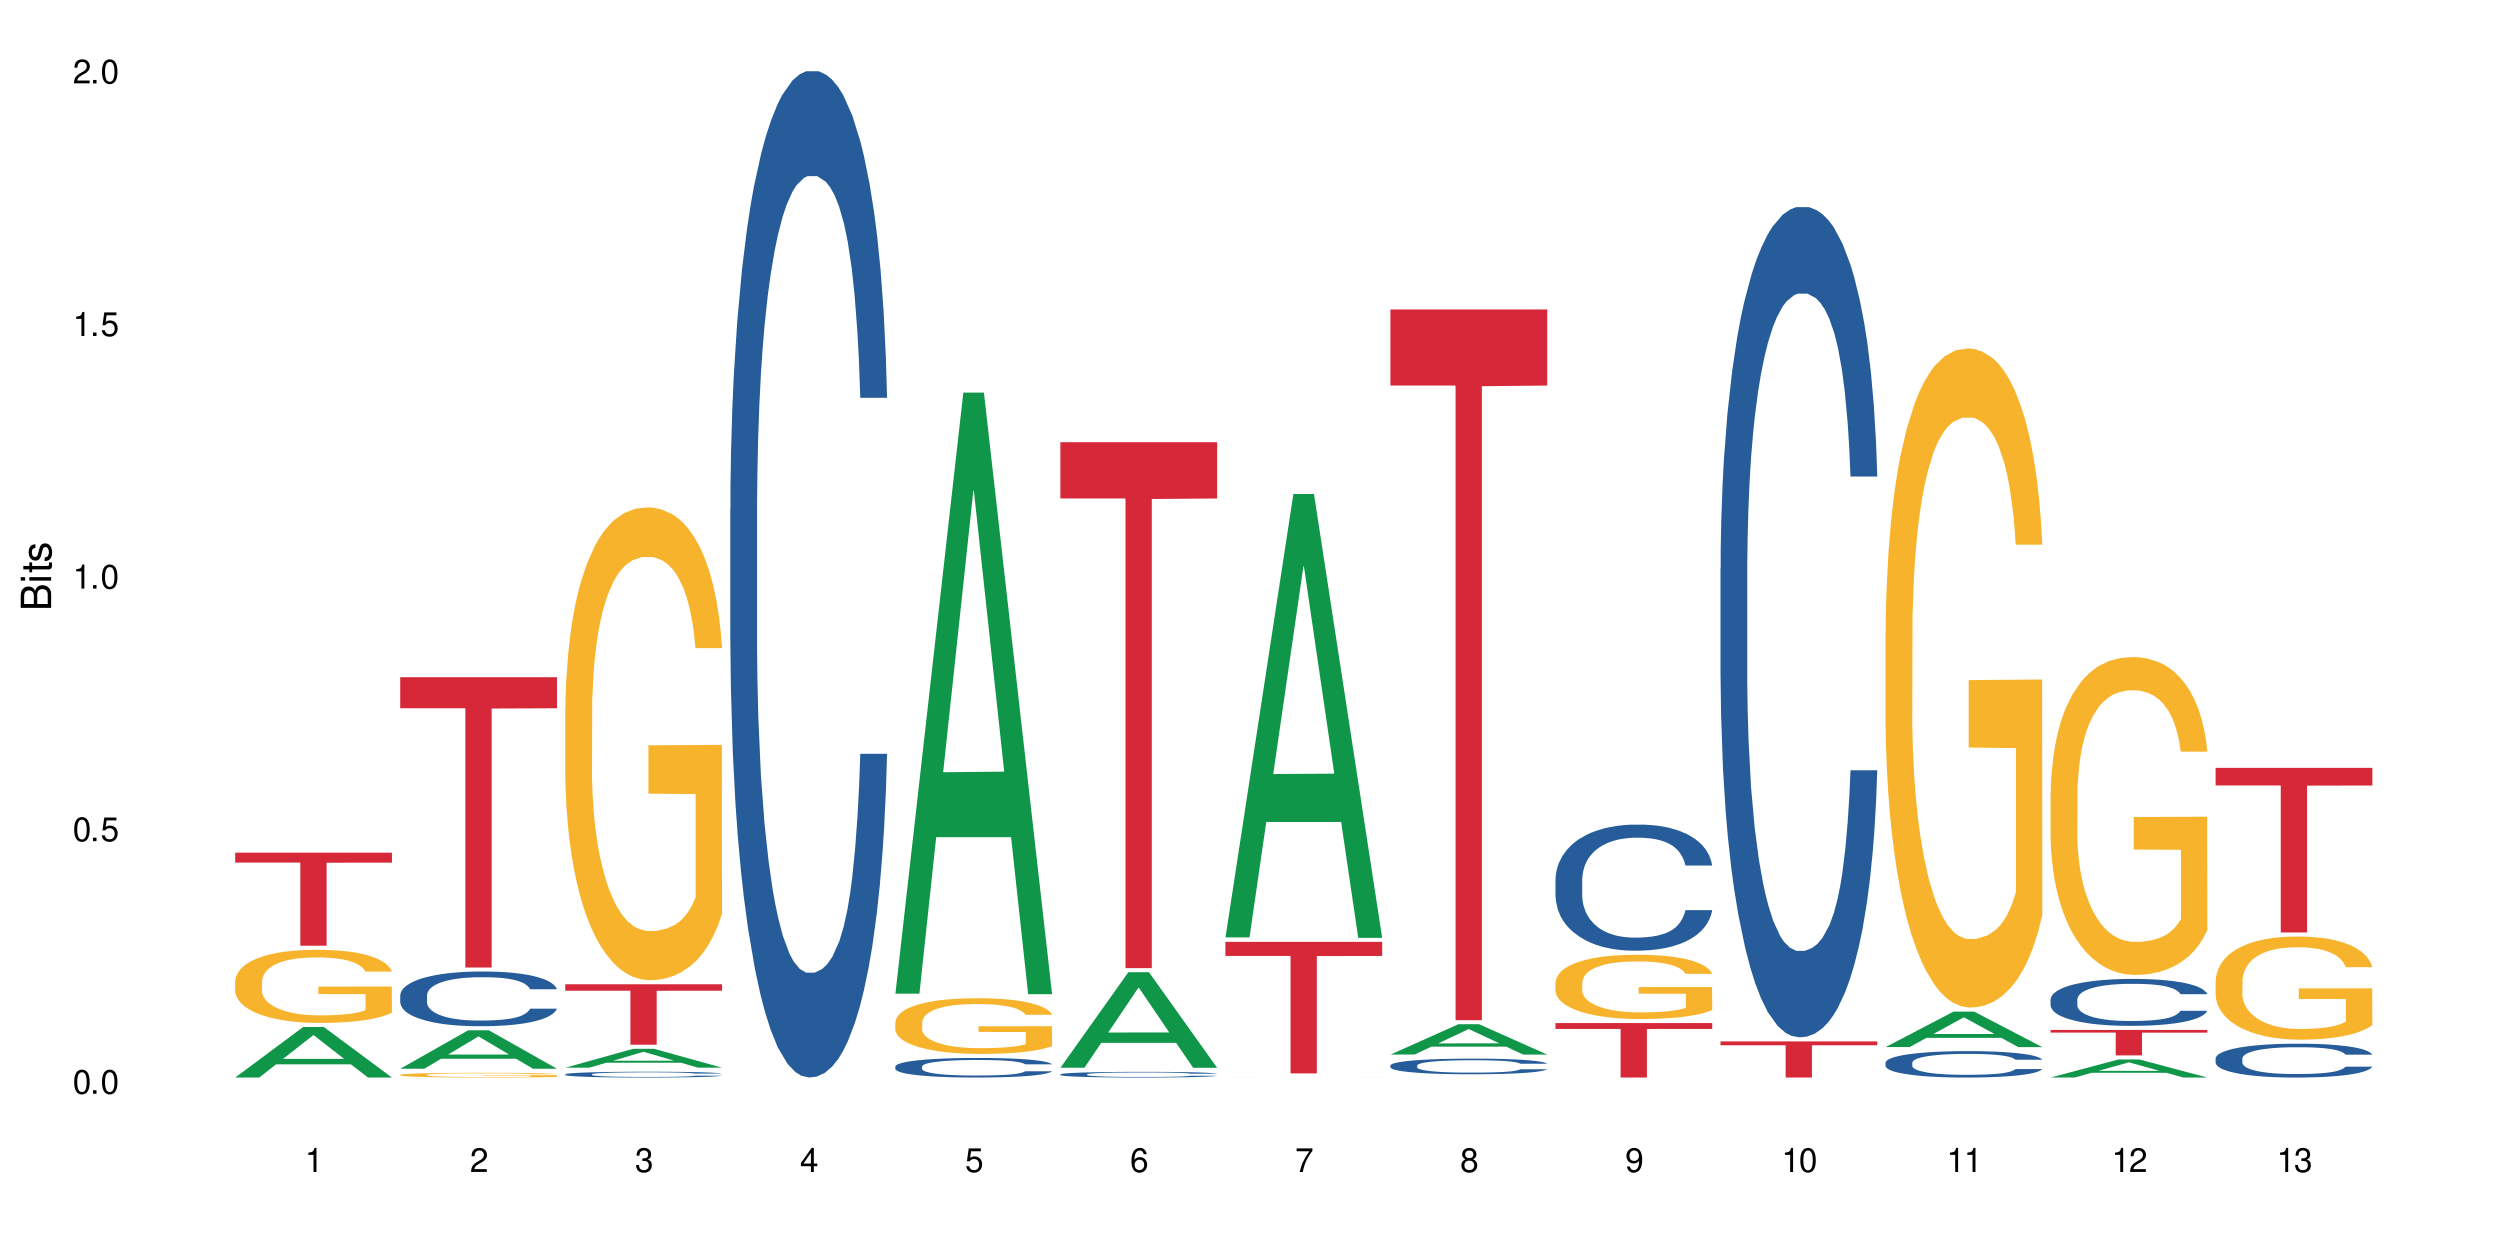 <?xml version="1.0" encoding="UTF-8"?>
<svg xmlns="http://www.w3.org/2000/svg" xmlns:xlink="http://www.w3.org/1999/xlink" width="720" height="360" viewBox="0 0 720 360">
<defs>
<g>
<g id="glyph-0-0">
</g>
<g id="glyph-0-1">
<path d="M 2.641 -6.938 C 2 -6.938 1.422 -6.656 1.078 -6.172 C 0.641 -5.562 0.406 -4.641 0.406 -3.359 C 0.406 -1.016 1.188 0.219 2.641 0.219 C 4.078 0.219 4.859 -1.016 4.859 -3.297 C 4.859 -4.641 4.656 -5.547 4.203 -6.172 C 3.844 -6.656 3.281 -6.938 2.641 -6.938 Z M 2.641 -6.188 C 3.547 -6.188 4 -5.25 4 -3.375 C 4 -1.406 3.562 -0.484 2.625 -0.484 C 1.734 -0.484 1.281 -1.438 1.281 -3.344 C 1.281 -5.25 1.734 -6.188 2.641 -6.188 Z M 2.641 -6.188 "/>
</g>
<g id="glyph-0-2">
<path d="M 1.828 -1 L 0.828 -1 L 0.828 0 L 1.828 0 Z M 1.828 -1 "/>
</g>
<g id="glyph-0-3">
<path d="M 4.562 -6.797 L 1.062 -6.797 L 0.547 -3.094 L 1.328 -3.094 C 1.719 -3.562 2.047 -3.734 2.578 -3.734 C 3.484 -3.734 4.062 -3.109 4.062 -2.094 C 4.062 -1.125 3.484 -0.531 2.578 -0.531 C 1.828 -0.531 1.375 -0.906 1.188 -1.672 L 0.328 -1.672 C 0.453 -1.109 0.547 -0.844 0.75 -0.594 C 1.125 -0.078 1.828 0.219 2.594 0.219 C 3.969 0.219 4.922 -0.781 4.922 -2.219 C 4.922 -3.562 4.031 -4.484 2.719 -4.484 C 2.25 -4.484 1.859 -4.359 1.469 -4.062 L 1.734 -5.969 L 4.562 -5.969 Z M 4.562 -6.797 "/>
</g>
<g id="glyph-0-4">
<path d="M 2.484 -4.938 L 2.484 0 L 3.328 0 L 3.328 -6.938 L 2.766 -6.938 C 2.469 -5.875 2.281 -5.734 0.984 -5.562 L 0.984 -4.938 Z M 2.484 -4.938 "/>
</g>
<g id="glyph-0-5">
<path d="M 4.859 -0.828 L 1.281 -0.828 C 1.359 -1.406 1.672 -1.781 2.5 -2.281 L 3.469 -2.828 C 4.406 -3.344 4.906 -4.062 4.906 -4.906 C 4.906 -5.484 4.672 -6.031 4.266 -6.406 C 3.859 -6.766 3.375 -6.938 2.719 -6.938 C 1.859 -6.938 1.219 -6.625 0.844 -6.031 C 0.609 -5.672 0.5 -5.234 0.484 -4.531 L 1.328 -4.531 C 1.359 -5.016 1.406 -5.281 1.531 -5.516 C 1.75 -5.938 2.188 -6.203 2.703 -6.203 C 3.469 -6.203 4.031 -5.641 4.031 -4.891 C 4.031 -4.344 3.719 -3.859 3.125 -3.516 L 2.234 -3 C 0.812 -2.172 0.406 -1.531 0.328 -0.016 L 4.859 -0.016 Z M 4.859 -0.828 "/>
</g>
<g id="glyph-0-6">
<path d="M 2.125 -3.188 L 2.578 -3.188 C 3.5 -3.188 3.984 -2.766 3.984 -1.922 C 3.984 -1.062 3.469 -0.531 2.594 -0.531 C 1.656 -0.531 1.203 -1 1.156 -2.016 L 0.312 -2.016 C 0.344 -1.453 0.438 -1.094 0.609 -0.781 C 0.953 -0.109 1.625 0.219 2.547 0.219 C 3.953 0.219 4.859 -0.625 4.859 -1.938 C 4.859 -2.828 4.516 -3.297 3.703 -3.594 C 4.344 -3.844 4.656 -4.328 4.656 -5.031 C 4.656 -6.219 3.875 -6.938 2.578 -6.938 C 1.203 -6.938 0.484 -6.172 0.453 -4.703 L 1.297 -4.703 C 1.312 -5.125 1.344 -5.359 1.453 -5.578 C 1.641 -5.969 2.062 -6.203 2.594 -6.203 C 3.344 -6.203 3.797 -5.75 3.797 -5 C 3.797 -4.516 3.609 -4.219 3.25 -4.047 C 3.016 -3.953 2.703 -3.922 2.125 -3.906 Z M 2.125 -3.188 "/>
</g>
<g id="glyph-0-7">
<path d="M 3.141 -1.672 L 3.141 0 L 3.984 0 L 3.984 -1.672 L 4.984 -1.672 L 4.984 -2.438 L 3.984 -2.438 L 3.984 -6.938 L 3.359 -6.938 L 0.266 -2.578 L 0.266 -1.672 Z M 3.141 -2.438 L 1 -2.438 L 3.141 -5.5 Z M 3.141 -2.438 "/>
</g>
<g id="glyph-0-8">
<path d="M 4.781 -5.125 C 4.609 -6.266 3.891 -6.938 2.844 -6.938 C 2.094 -6.938 1.422 -6.578 1.031 -5.953 C 0.594 -5.266 0.406 -4.422 0.406 -3.172 C 0.406 -2 0.578 -1.25 0.984 -0.641 C 1.359 -0.078 1.953 0.219 2.703 0.219 C 3.984 0.219 4.922 -0.75 4.922 -2.094 C 4.922 -3.375 4.062 -4.281 2.844 -4.281 C 2.172 -4.281 1.641 -4.031 1.281 -3.516 C 1.281 -5.234 1.828 -6.188 2.797 -6.188 C 3.391 -6.188 3.797 -5.797 3.938 -5.125 Z M 2.734 -3.531 C 3.547 -3.531 4.062 -2.953 4.062 -2.031 C 4.062 -1.156 3.484 -0.531 2.703 -0.531 C 1.922 -0.531 1.328 -1.188 1.328 -2.078 C 1.328 -2.938 1.906 -3.531 2.734 -3.531 Z M 2.734 -3.531 "/>
</g>
<g id="glyph-0-9">
<path d="M 4.984 -6.797 L 0.438 -6.797 L 0.438 -5.969 L 4.109 -5.969 C 2.5 -3.656 1.828 -2.234 1.328 0 L 2.219 0 C 2.594 -2.172 3.453 -4.047 4.984 -6.094 Z M 4.984 -6.797 "/>
</g>
<g id="glyph-0-10">
<path d="M 3.75 -3.656 C 4.469 -4.094 4.688 -4.438 4.688 -5.078 C 4.688 -6.172 3.844 -6.938 2.641 -6.938 C 1.438 -6.938 0.594 -6.172 0.594 -5.094 C 0.594 -4.438 0.812 -4.094 1.516 -3.656 C 0.734 -3.266 0.359 -2.703 0.359 -1.922 C 0.359 -0.656 1.281 0.219 2.641 0.219 C 3.984 0.219 4.922 -0.656 4.922 -1.922 C 4.922 -2.703 4.531 -3.266 3.75 -3.656 Z M 2.641 -6.188 C 3.359 -6.188 3.812 -5.75 3.812 -5.062 C 3.812 -4.406 3.344 -3.984 2.641 -3.984 C 1.922 -3.984 1.453 -4.406 1.453 -5.078 C 1.453 -5.75 1.922 -6.188 2.641 -6.188 Z M 2.641 -3.266 C 3.484 -3.266 4.062 -2.719 4.062 -1.906 C 4.062 -1.078 3.484 -0.531 2.625 -0.531 C 1.797 -0.531 1.219 -1.094 1.219 -1.906 C 1.219 -2.719 1.781 -3.266 2.641 -3.266 Z M 2.641 -3.266 "/>
</g>
<g id="glyph-0-11">
<path d="M 0.516 -1.578 C 0.672 -0.453 1.406 0.219 2.438 0.219 C 3.188 0.219 3.859 -0.141 4.266 -0.766 C 4.688 -1.453 4.891 -2.297 4.891 -3.547 C 4.891 -4.719 4.703 -5.453 4.312 -6.078 C 3.938 -6.641 3.344 -6.938 2.594 -6.938 C 1.297 -6.938 0.359 -5.969 0.359 -4.625 C 0.359 -3.344 1.234 -2.453 2.453 -2.453 C 3.094 -2.453 3.578 -2.672 4.016 -3.203 C 4 -1.484 3.469 -0.531 2.5 -0.531 C 1.906 -0.531 1.484 -0.906 1.359 -1.578 Z M 2.578 -6.203 C 3.375 -6.203 3.969 -5.531 3.969 -4.641 C 3.969 -3.797 3.391 -3.188 2.547 -3.188 C 1.734 -3.188 1.234 -3.766 1.234 -4.688 C 1.234 -5.562 1.797 -6.203 2.578 -6.203 Z M 2.578 -6.203 "/>
</g>
<g id="glyph-1-0">
</g>
<g id="glyph-1-1">
<path d="M 0 -0.953 L 0 -4.891 C 0 -5.719 -0.234 -6.344 -0.734 -6.797 C -1.188 -7.234 -1.812 -7.469 -2.5 -7.469 C -3.547 -7.469 -4.188 -7 -4.625 -5.875 C -4.984 -6.688 -5.625 -7.094 -6.531 -7.094 C -7.172 -7.094 -7.734 -6.859 -8.141 -6.391 C -8.562 -5.922 -8.75 -5.344 -8.75 -4.5 L -8.75 -0.953 Z M -4.984 -2.062 L -7.766 -2.062 L -7.766 -4.219 C -7.766 -4.844 -7.688 -5.203 -7.453 -5.5 C -7.219 -5.812 -6.859 -5.969 -6.375 -5.969 C -5.891 -5.969 -5.531 -5.812 -5.297 -5.5 C -5.062 -5.203 -4.984 -4.844 -4.984 -4.219 Z M -0.984 -2.062 L -4 -2.062 L -4 -4.781 C -4 -5.766 -3.438 -6.359 -2.484 -6.359 C -1.547 -6.359 -0.984 -5.766 -0.984 -4.781 Z M -0.984 -2.062 "/>
</g>
<g id="glyph-1-2">
<path d="M -6.281 -1.797 L -6.281 -0.797 L 0 -0.797 L 0 -1.797 Z M -8.75 -1.797 L -8.75 -0.797 L -7.484 -0.797 L -7.484 -1.797 Z M -8.75 -1.797 "/>
</g>
<g id="glyph-1-3">
<path d="M -6.281 -3.047 L -6.281 -2.016 L -8.016 -2.016 L -8.016 -1.016 L -6.281 -1.016 L -6.281 -0.172 L -5.469 -0.172 L -5.469 -1.016 L -0.719 -1.016 C -0.078 -1.016 0.281 -1.453 0.281 -2.234 C 0.281 -2.5 0.25 -2.719 0.188 -3.047 L -0.641 -3.047 C -0.609 -2.906 -0.594 -2.766 -0.594 -2.562 C -0.594 -2.141 -0.719 -2.016 -1.156 -2.016 L -5.469 -2.016 L -5.469 -3.047 Z M -6.281 -3.047 "/>
</g>
<g id="glyph-1-4">
<path d="M -4.531 -5.25 C -5.766 -5.25 -6.469 -4.422 -6.469 -2.969 C -6.469 -1.516 -5.719 -0.562 -4.547 -0.562 C -3.562 -0.562 -3.094 -1.062 -2.734 -2.562 L -2.516 -3.484 C -2.344 -4.188 -2.094 -4.469 -1.641 -4.469 C -1.047 -4.469 -0.641 -3.875 -0.641 -3 C -0.641 -2.453 -0.797 -2 -1.062 -1.75 C -1.25 -1.594 -1.422 -1.531 -1.875 -1.469 L -1.875 -0.406 C -0.422 -0.453 0.281 -1.266 0.281 -2.922 C 0.281 -4.5 -0.5 -5.516 -1.719 -5.516 C -2.656 -5.516 -3.172 -4.984 -3.469 -3.734 L -3.703 -2.766 C -3.891 -1.953 -4.156 -1.609 -4.594 -1.609 C -5.188 -1.609 -5.547 -2.125 -5.547 -2.938 C -5.547 -3.75 -5.203 -4.172 -4.531 -4.203 Z M -4.531 -5.25 "/>
</g>
</g>
</defs>
<rect x="-72" y="-36" width="864" height="432" fill="rgb(100%, 100%, 100%)" fill-opacity="1"/>
<path fill-rule="nonzero" fill="rgb(6.275%, 58.824%, 28.235%)" fill-opacity="1" d="M 67.73 310.32 L 67.777 310.305 L 87.316 295.77 L 93.25 295.77 L 112.883 310.332 L 105.984 310.332 L 101.066 306.531 L 79.5 306.531 L 74.676 310.32 L 67.73 310.32 L 81.574 304.957 L 99.086 304.945 L 90.355 298.148 L 90.258 298.137 L 90.164 298.176 L 81.527 304.945 L 81.574 304.957 Z M 67.73 310.32 "/>
<path fill-rule="nonzero" fill="rgb(96.863%, 70.196%, 16.863%)" fill-opacity="1" d="M 67.73 282.566 L 67.785 282.547 L 67.785 282.16 L 68.008 281.297 L 68.559 280.102 L 69.273 279.121 L 70.043 278.352 L 70.539 277.949 L 71.367 277.371 L 72.082 276.949 L 73.898 276.082 L 76.211 275.273 L 77.477 274.93 L 78.91 274.602 L 80.945 274.234 L 81.883 274.102 L 84.746 273.793 L 87.996 273.602 L 91.574 273.543 L 93.227 273.562 L 95.484 273.641 L 98.566 273.852 L 100.328 274.043 L 101.707 274.234 L 103.137 274.484 L 104.898 274.871 L 106.551 275.332 L 107.875 275.793 L 109.195 276.371 L 110.297 276.984 L 111.234 277.66 L 112.059 278.469 L 112.555 279.141 L 112.883 279.812 L 105.23 279.812 L 104.789 279.141 L 104.293 278.621 L 103.469 277.988 L 102.641 277.523 L 101.816 277.16 L 100.273 276.66 L 98.953 276.352 L 97.301 276.082 L 95.703 275.91 L 93.887 275.793 L 92.785 275.754 L 89.867 275.754 L 87.223 275.891 L 85.684 276.043 L 84.582 276.199 L 83.039 276.484 L 82.102 276.719 L 81.551 276.871 L 79.902 277.469 L 78.801 278.004 L 78.195 278.371 L 77.422 278.949 L 76.871 279.469 L 76.266 280.238 L 75.938 280.812 L 75.496 282.121 L 75.441 285.586 L 75.605 286.316 L 75.938 287.105 L 76.375 287.797 L 77.035 288.527 L 77.699 289.086 L 78.855 289.836 L 79.844 290.336 L 80.617 290.664 L 82.102 291.184 L 82.707 291.355 L 84.141 291.703 L 85.629 291.973 L 87.445 292.203 L 88.82 292.316 L 91.023 292.414 L 93.832 292.414 L 97.137 292.297 L 99.227 292.145 L 100.66 291.992 L 101.598 291.855 L 102.754 291.645 L 103.578 291.453 L 104.348 291.242 L 105.285 290.914 L 105.285 286.316 L 91.684 286.297 L 91.684 284.141 L 112.828 284.121 L 112.883 291.645 L 111.727 292.164 L 110.297 292.664 L 108.918 293.047 L 107.488 293.375 L 105.449 293.742 L 103.797 293.973 L 101.266 294.242 L 98.953 294.414 L 96.531 294.531 L 94.383 294.586 L 91.852 294.605 L 89.594 294.566 L 87.168 294.453 L 85.242 294.301 L 83.48 294.105 L 81.719 293.855 L 79.516 293.453 L 78.082 293.125 L 76.598 292.723 L 75.109 292.242 L 73.789 291.723 L 72.906 291.316 L 72.027 290.855 L 71.09 290.277 L 70.207 289.625 L 69.547 289.027 L 68.941 288.355 L 68.5 287.719 L 68.062 286.855 L 67.84 286.16 L 67.73 285.566 Z M 67.73 282.566 "/>
<path fill-rule="nonzero" fill="rgb(83.922%, 15.686%, 22.353%)" fill-opacity="1" d="M 67.73 245.57 L 112.883 245.57 L 112.883 248.438 L 94.066 248.465 L 94.066 272.379 L 86.496 272.379 L 86.496 248.488 L 86.387 248.438 L 67.73 248.438 Z M 67.73 245.57 "/>
<path fill-rule="nonzero" fill="rgb(6.275%, 58.824%, 28.235%)" fill-opacity="1" d="M 115.262 307.793 L 115.309 307.785 L 134.848 296.719 L 140.781 296.719 L 160.414 307.805 L 153.516 307.805 L 148.598 304.91 L 127.031 304.91 L 122.207 307.793 L 115.262 307.793 L 129.105 303.715 L 146.617 303.703 L 137.887 298.531 L 137.789 298.52 L 137.691 298.551 L 129.059 303.703 L 129.105 303.715 Z M 115.262 307.793 "/>
<path fill-rule="nonzero" fill="rgb(14.51%, 36.078%, 60%)" fill-opacity="1" d="M 115.262 286.656 L 115.316 286.645 L 115.316 286.297 L 115.48 285.75 L 115.867 285.059 L 116.254 284.586 L 117.242 283.734 L 118.621 282.914 L 120.051 282.281 L 121.098 281.906 L 122.035 281.617 L 124.184 281.086 L 125.559 280.812 L 127.047 280.566 L 128.863 280.32 L 130.184 280.18 L 133.156 279.949 L 135.359 279.848 L 137.066 279.805 L 140.758 279.805 L 142.961 279.863 L 144.555 279.934 L 146.316 280.047 L 147.805 280.18 L 150.395 280.496 L 152.707 280.898 L 153.75 281.129 L 155.402 281.574 L 156.672 282.008 L 157.551 282.383 L 158.543 282.914 L 159.422 283.562 L 160.086 284.297 L 160.414 284.914 L 152.707 284.914 L 152.32 284.34 L 151.879 283.895 L 151.055 283.301 L 150.227 282.887 L 149.07 282.469 L 148.023 282.195 L 146.594 281.922 L 145.328 281.746 L 144.004 281.617 L 142.738 281.531 L 140.316 281.445 L 137.508 281.445 L 136.461 281.473 L 134.312 281.59 L 133.156 281.691 L 131.504 281.891 L 130.348 282.078 L 128.973 282.367 L 128.035 282.613 L 126.879 282.984 L 126.055 283.316 L 125.117 283.793 L 124.566 284.152 L 124.07 284.555 L 123.633 285.031 L 123.301 285.535 L 123.082 286.066 L 122.969 286.586 L 122.969 288.816 L 123.082 289.336 L 123.355 289.941 L 124.07 290.82 L 125.117 291.582 L 126.328 292.188 L 127.484 292.617 L 128.145 292.82 L 129.027 293.051 L 130.402 293.34 L 132.387 293.625 L 133.543 293.742 L 135.305 293.855 L 137.121 293.914 L 139.547 293.914 L 141.691 293.855 L 143.125 293.785 L 144.609 293.668 L 146.648 293.426 L 147.914 293.195 L 149.016 292.922 L 149.844 292.648 L 150.395 292.418 L 151.219 291.969 L 151.879 291.48 L 152.375 290.977 L 152.707 290.488 L 160.414 290.488 L 160.086 291.062 L 159.59 291.625 L 159.094 292.043 L 158.324 292.547 L 157.441 292.992 L 156.176 293.496 L 155.129 293.828 L 153.75 294.188 L 152.484 294.461 L 151.109 294.707 L 149.07 294.992 L 147.75 295.137 L 146.316 295.266 L 144.609 295.383 L 142.465 295.484 L 140.152 295.543 L 138.004 295.555 L 135.691 295.527 L 133.984 295.469 L 131.727 295.34 L 128.918 295.082 L 126.879 294.809 L 125.281 294.535 L 123.906 294.246 L 122.363 293.855 L 120.383 293.223 L 119.172 292.734 L 118.344 292.332 L 117.41 291.77 L 116.746 291.266 L 115.977 290.457 L 115.426 289.438 L 115.262 288.645 Z M 115.262 286.656 "/>
<path fill-rule="nonzero" fill="rgb(96.863%, 70.196%, 16.863%)" fill-opacity="1" d="M 115.262 309.555 L 115.316 309.551 L 115.316 309.527 L 115.535 309.469 L 116.086 309.395 L 116.805 309.328 L 117.574 309.281 L 118.07 309.254 L 118.895 309.215 L 119.609 309.188 L 121.43 309.133 L 123.742 309.082 L 125.008 309.059 L 126.438 309.039 L 128.477 309.012 L 129.414 309.004 L 132.277 308.984 L 135.523 308.973 L 139.105 308.969 L 140.758 308.969 L 143.016 308.977 L 146.098 308.988 L 147.859 309 L 149.238 309.012 L 150.668 309.031 L 152.43 309.055 L 154.082 309.086 L 155.402 309.113 L 156.727 309.152 L 157.828 309.191 L 158.762 309.234 L 159.59 309.289 L 160.086 309.332 L 160.414 309.375 L 152.762 309.375 L 152.32 309.332 L 151.824 309.297 L 151 309.258 L 150.172 309.227 L 149.348 309.203 L 147.805 309.172 L 146.484 309.152 L 144.832 309.133 L 143.234 309.121 L 141.418 309.113 L 137.398 309.113 L 134.754 309.121 L 133.211 309.129 L 132.109 309.141 L 130.57 309.16 L 129.633 309.176 L 129.082 309.184 L 127.43 309.223 L 126.328 309.258 L 125.723 309.281 L 124.953 309.32 L 124.402 309.352 L 123.797 309.402 L 123.465 309.441 L 123.023 309.523 L 122.969 309.75 L 123.137 309.797 L 123.465 309.848 L 123.906 309.891 L 124.566 309.938 L 125.227 309.977 L 126.383 310.023 L 127.375 310.055 L 128.145 310.078 L 129.633 310.109 L 130.238 310.121 L 131.672 310.145 L 133.156 310.16 L 134.973 310.176 L 136.352 310.184 L 138.555 310.191 L 141.363 310.191 L 144.668 310.184 L 146.758 310.172 L 148.191 310.164 L 149.125 310.156 L 150.281 310.141 L 151.109 310.129 L 151.879 310.113 L 152.816 310.094 L 152.816 309.797 L 139.215 309.793 L 139.215 309.656 L 160.359 309.652 L 160.414 310.141 L 159.258 310.176 L 157.828 310.207 L 156.449 310.23 L 155.02 310.254 L 152.98 310.277 L 151.328 310.293 L 148.797 310.309 L 146.484 310.32 L 144.059 310.328 L 141.914 310.332 L 139.379 310.332 L 137.121 310.328 L 134.699 310.324 L 132.773 310.312 L 131.012 310.301 L 129.246 310.285 L 127.047 310.258 L 125.613 310.238 L 124.125 310.211 L 122.641 310.18 L 121.316 310.145 L 120.438 310.121 L 119.555 310.09 L 118.621 310.051 L 117.738 310.012 L 117.078 309.973 L 116.473 309.926 L 116.031 309.887 L 115.59 309.832 L 115.371 309.785 L 115.262 309.746 Z M 115.262 309.555 "/>
<path fill-rule="nonzero" fill="rgb(83.922%, 15.686%, 22.353%)" fill-opacity="1" d="M 115.262 195.031 L 160.414 195.031 L 160.414 203.98 L 141.598 204.059 L 141.598 278.641 L 134.023 278.641 L 134.023 204.137 L 133.914 203.98 L 115.262 203.98 Z M 115.262 195.031 "/>
<path fill-rule="nonzero" fill="rgb(6.275%, 58.824%, 28.235%)" fill-opacity="1" d="M 162.793 307.492 L 162.84 307.488 L 182.379 302.047 L 188.312 302.047 L 207.945 307.496 L 201.047 307.496 L 196.125 306.074 L 174.562 306.074 L 169.738 307.492 L 162.793 307.492 L 176.637 305.484 L 194.148 305.48 L 185.418 302.938 L 185.32 302.934 L 185.223 302.945 L 176.59 305.48 L 176.637 305.484 Z M 162.793 307.492 "/>
<path fill-rule="nonzero" fill="rgb(14.51%, 36.078%, 60%)" fill-opacity="1" d="M 162.793 309.387 L 162.848 309.387 L 162.848 309.352 L 163.012 309.293 L 163.398 309.219 L 163.781 309.168 L 164.773 309.078 L 166.148 308.992 L 167.582 308.926 L 168.629 308.883 L 169.562 308.855 L 171.711 308.797 L 173.09 308.77 L 174.574 308.742 L 176.391 308.715 L 177.715 308.699 L 180.688 308.676 L 182.891 308.664 L 184.598 308.66 L 188.285 308.66 L 190.488 308.668 L 192.086 308.676 L 193.848 308.688 L 195.336 308.699 L 197.922 308.734 L 200.234 308.777 L 201.281 308.801 L 202.934 308.848 L 204.199 308.895 L 205.082 308.934 L 206.074 308.992 L 206.953 309.059 L 207.613 309.137 L 207.945 309.203 L 200.234 309.203 L 199.852 309.141 L 199.41 309.094 L 198.582 309.031 L 197.758 308.988 L 196.602 308.945 L 195.555 308.914 L 194.125 308.887 L 192.855 308.867 L 191.535 308.855 L 190.27 308.844 L 187.848 308.836 L 185.039 308.836 L 183.992 308.84 L 181.844 308.852 L 180.688 308.863 L 179.035 308.883 L 177.879 308.902 L 176.504 308.934 L 175.566 308.961 L 174.41 309 L 173.586 309.035 L 172.648 309.086 L 172.098 309.121 L 171.602 309.164 L 171.16 309.215 L 170.832 309.27 L 170.609 309.324 L 170.5 309.379 L 170.5 309.617 L 170.609 309.672 L 170.887 309.738 L 171.602 309.828 L 172.648 309.91 L 173.859 309.977 L 175.016 310.02 L 175.676 310.043 L 176.559 310.066 L 177.934 310.098 L 179.918 310.129 L 181.074 310.141 L 182.836 310.152 L 184.652 310.16 L 187.074 310.16 L 189.223 310.152 L 190.656 310.145 L 192.141 310.133 L 194.18 310.105 L 195.445 310.082 L 196.547 310.055 L 197.371 310.023 L 197.922 310 L 198.75 309.953 L 199.41 309.898 L 199.906 309.848 L 200.234 309.793 L 207.945 309.793 L 207.613 309.855 L 207.117 309.914 L 206.625 309.961 L 205.852 310.012 L 204.973 310.059 L 203.703 310.113 L 202.66 310.148 L 201.281 310.188 L 200.016 310.215 L 198.641 310.242 L 196.602 310.273 L 195.281 310.289 L 193.848 310.301 L 192.141 310.312 L 189.992 310.324 L 187.68 310.332 L 185.535 310.332 L 183.219 310.328 L 181.512 310.324 L 179.254 310.309 L 176.449 310.281 L 174.41 310.254 L 172.812 310.223 L 171.438 310.195 L 169.895 310.152 L 167.914 310.086 L 166.699 310.031 L 165.875 309.992 L 164.938 309.93 L 164.277 309.879 L 163.508 309.793 L 162.957 309.684 L 162.793 309.598 Z M 162.793 309.387 "/>
<path fill-rule="nonzero" fill="rgb(96.863%, 70.196%, 16.863%)" fill-opacity="1" d="M 162.793 204.445 L 162.848 204.32 L 162.848 201.836 L 163.066 196.238 L 163.617 188.527 L 164.332 182.184 L 165.105 177.211 L 165.602 174.598 L 166.426 170.867 L 167.141 168.133 L 168.957 162.535 L 171.27 157.312 L 172.539 155.074 L 173.969 152.961 L 176.008 150.598 L 176.941 149.727 L 179.805 147.738 L 183.055 146.492 L 186.633 146.121 L 188.285 146.242 L 190.543 146.742 L 193.629 148.109 L 195.391 149.352 L 196.766 150.598 L 198.199 152.215 L 199.961 154.699 L 201.613 157.684 L 202.934 160.672 L 204.254 164.402 L 205.355 168.379 L 206.293 172.734 L 207.117 177.957 L 207.613 182.309 L 207.945 186.66 L 200.289 186.66 L 199.852 182.309 L 199.355 178.953 L 198.527 174.848 L 197.703 171.863 L 196.875 169.5 L 195.336 166.266 L 194.012 164.277 L 192.363 162.535 L 190.766 161.418 L 188.949 160.672 L 187.848 160.422 L 184.926 160.422 L 182.285 161.293 L 180.742 162.285 L 179.641 163.281 L 178.098 165.148 L 177.164 166.641 L 176.613 167.633 L 174.961 171.488 L 173.859 174.973 L 173.254 177.336 L 172.484 181.066 L 171.934 184.422 L 171.328 189.398 L 170.996 193.129 L 170.555 201.586 L 170.5 223.973 L 170.664 228.695 L 170.996 233.797 L 171.438 238.273 L 172.098 243 L 172.758 246.605 L 173.914 251.457 L 174.906 254.688 L 175.676 256.801 L 177.164 260.16 L 177.77 261.281 L 179.199 263.52 L 180.688 265.258 L 182.504 266.75 L 183.883 267.496 L 186.082 268.121 L 188.891 268.121 L 192.195 267.375 L 194.289 266.379 L 195.719 265.383 L 196.656 264.512 L 197.812 263.145 L 198.641 261.902 L 199.41 260.535 L 200.348 258.418 L 200.348 228.695 L 186.746 228.574 L 186.746 214.645 L 207.891 214.52 L 207.945 263.145 L 206.789 266.504 L 205.355 269.738 L 203.98 272.223 L 202.547 274.34 L 200.512 276.699 L 198.859 278.191 L 196.324 279.934 L 194.012 281.055 L 191.59 281.801 L 189.441 282.172 L 186.91 282.297 L 184.652 282.047 L 182.23 281.301 L 180.301 280.309 L 178.539 279.062 L 176.777 277.445 L 174.574 274.836 L 173.145 272.723 L 171.656 270.109 L 170.172 267 L 168.848 263.645 L 167.969 261.031 L 167.086 258.047 L 166.148 254.316 L 165.27 250.086 L 164.609 246.23 L 164.004 241.879 L 163.562 237.773 L 163.121 232.18 L 162.902 227.703 L 162.793 223.848 Z M 162.793 204.445 "/>
<path fill-rule="nonzero" fill="rgb(83.922%, 15.686%, 22.353%)" fill-opacity="1" d="M 162.793 283.461 L 207.945 283.461 L 207.945 285.324 L 189.125 285.344 L 189.125 300.883 L 181.555 300.883 L 181.555 285.359 L 181.445 285.324 L 162.793 285.324 Z M 162.793 283.461 "/>
<path fill-rule="nonzero" fill="rgb(14.51%, 36.078%, 60%)" fill-opacity="1" d="M 210.32 146.621 L 210.375 146.355 L 210.375 140 L 210.543 129.934 L 210.926 117.215 L 211.312 108.477 L 212.305 92.844 L 213.68 77.746 L 215.113 66.09 L 216.16 59.203 L 217.094 53.902 L 219.242 44.102 L 220.617 39.07 L 222.105 34.566 L 223.922 30.062 L 225.246 27.414 L 228.219 23.176 L 230.422 21.32 L 232.129 20.527 L 235.816 20.527 L 238.02 21.586 L 239.617 22.91 L 241.379 25.031 L 242.863 27.414 L 245.453 33.242 L 247.766 40.66 L 248.812 44.898 L 250.465 53.109 L 251.73 61.055 L 252.613 67.945 L 253.602 77.746 L 254.484 89.668 L 255.145 103.176 L 255.477 114.566 L 247.766 114.566 L 247.379 103.973 L 246.941 95.758 L 246.113 84.898 L 245.289 77.215 L 244.133 69.535 L 243.086 64.5 L 241.652 59.469 L 240.387 56.289 L 239.066 53.902 L 237.801 52.316 L 235.375 50.727 L 232.566 50.727 L 231.523 51.254 L 229.375 53.375 L 228.219 55.23 L 226.566 58.938 L 225.41 62.383 L 224.031 67.68 L 223.098 72.184 L 221.941 79.07 L 221.113 85.164 L 220.18 93.906 L 219.629 100.527 L 219.133 107.945 L 218.691 116.688 L 218.359 125.957 L 218.141 135.762 L 218.031 145.297 L 218.031 186.355 L 218.141 195.895 L 218.418 207.02 L 219.133 223.18 L 220.18 237.219 L 221.391 248.344 L 222.547 256.293 L 223.207 260 L 224.086 264.238 L 225.465 269.535 L 227.445 274.836 L 228.602 276.953 L 230.367 279.074 L 232.184 280.133 L 234.605 280.133 L 236.754 279.074 L 238.184 277.75 L 239.672 275.629 L 241.707 271.125 L 242.977 266.887 L 244.078 261.855 L 244.902 256.82 L 245.453 252.582 L 246.277 244.371 L 246.941 235.363 L 247.438 226.094 L 247.766 217.086 L 255.477 217.086 L 255.145 227.684 L 254.648 238.012 L 254.152 245.695 L 253.383 254.969 L 252.5 263.18 L 251.234 272.449 L 250.188 278.543 L 248.812 285.168 L 247.547 290.199 L 246.168 294.703 L 244.133 300 L 242.809 302.648 L 241.379 305.035 L 239.672 307.152 L 237.523 309.008 L 235.211 310.066 L 233.062 310.332 L 230.75 309.801 L 229.043 308.742 L 226.785 306.359 L 223.977 301.59 L 221.941 296.559 L 220.344 291.523 L 218.965 286.227 L 217.426 279.074 L 215.441 267.418 L 214.23 258.41 L 213.406 250.992 L 212.469 240.664 L 211.809 231.391 L 211.039 216.555 L 210.488 197.746 L 210.32 183.18 Z M 210.32 146.621 "/>
<path fill-rule="nonzero" fill="rgb(6.275%, 58.824%, 28.235%)" fill-opacity="1" d="M 257.852 286.168 L 257.898 286.004 L 277.438 113.078 L 283.371 113.078 L 303.004 286.332 L 296.105 286.332 L 291.188 241.105 L 269.621 241.105 L 264.797 286.168 L 257.852 286.168 L 271.695 222.398 L 289.207 222.234 L 280.477 141.383 L 280.379 141.223 L 280.285 141.711 L 271.648 222.234 L 271.695 222.398 Z M 257.852 286.168 "/>
<path fill-rule="nonzero" fill="rgb(14.51%, 36.078%, 60%)" fill-opacity="1" d="M 257.852 307.148 L 257.906 307.145 L 257.906 307.02 L 258.07 306.824 L 258.457 306.578 L 258.844 306.406 L 259.832 306.102 L 261.211 305.809 L 262.641 305.582 L 263.688 305.449 L 264.625 305.344 L 266.773 305.152 L 268.148 305.055 L 269.637 304.969 L 271.453 304.883 L 272.773 304.828 L 275.746 304.746 L 277.949 304.711 L 279.656 304.695 L 283.348 304.695 L 285.551 304.715 L 287.145 304.742 L 288.91 304.785 L 290.395 304.828 L 292.984 304.941 L 295.297 305.086 L 296.344 305.168 L 297.996 305.328 L 299.262 305.484 L 300.141 305.617 L 301.133 305.809 L 302.016 306.039 L 302.676 306.305 L 303.004 306.523 L 295.297 306.523 L 294.91 306.32 L 294.469 306.16 L 293.645 305.949 L 292.816 305.797 L 291.66 305.648 L 290.617 305.551 L 289.184 305.453 L 287.918 305.391 L 286.598 305.344 L 285.328 305.312 L 282.906 305.281 L 280.098 305.281 L 279.051 305.293 L 276.902 305.336 L 275.746 305.371 L 274.098 305.441 L 272.941 305.512 L 271.562 305.613 L 270.625 305.699 L 269.469 305.836 L 268.645 305.953 L 267.707 306.121 L 267.156 306.25 L 266.66 306.395 L 266.223 306.566 L 265.891 306.746 L 265.672 306.938 L 265.562 307.121 L 265.562 307.922 L 265.672 308.105 L 265.945 308.324 L 266.66 308.637 L 267.707 308.91 L 268.918 309.125 L 270.074 309.281 L 270.738 309.352 L 271.617 309.438 L 272.996 309.539 L 274.977 309.641 L 276.133 309.684 L 277.895 309.723 L 279.711 309.746 L 282.137 309.746 L 284.281 309.723 L 285.715 309.699 L 287.203 309.656 L 289.238 309.57 L 290.504 309.488 L 291.605 309.391 L 292.434 309.293 L 292.984 309.211 L 293.809 309.051 L 294.469 308.875 L 294.965 308.695 L 295.297 308.52 L 303.004 308.52 L 302.676 308.727 L 302.18 308.926 L 301.684 309.074 L 300.914 309.254 L 300.031 309.414 L 298.766 309.594 L 297.719 309.715 L 296.344 309.844 L 295.074 309.941 L 293.699 310.027 L 291.66 310.133 L 290.34 310.184 L 288.91 310.23 L 287.203 310.27 L 285.055 310.309 L 282.742 310.328 L 280.594 310.332 L 278.281 310.32 L 276.574 310.301 L 274.316 310.254 L 271.508 310.164 L 269.469 310.066 L 267.875 309.965 L 266.496 309.863 L 264.953 309.723 L 262.973 309.496 L 261.762 309.324 L 260.934 309.18 L 260 308.977 L 259.34 308.797 L 258.566 308.508 L 258.016 308.145 L 257.852 307.859 Z M 257.852 307.148 "/>
<path fill-rule="nonzero" fill="rgb(96.863%, 70.196%, 16.863%)" fill-opacity="1" d="M 257.852 294.363 L 257.906 294.348 L 257.906 294.055 L 258.125 293.398 L 258.676 292.488 L 259.395 291.742 L 260.164 291.156 L 260.66 290.848 L 261.484 290.41 L 262.203 290.086 L 264.02 289.426 L 266.332 288.812 L 267.598 288.547 L 269.031 288.301 L 271.066 288.02 L 272.004 287.918 L 274.867 287.684 L 278.117 287.539 L 281.695 287.496 L 283.348 287.508 L 285.605 287.566 L 288.688 287.727 L 290.449 287.875 L 291.828 288.02 L 293.258 288.211 L 295.02 288.504 L 296.672 288.855 L 297.996 289.207 L 299.316 289.648 L 300.418 290.117 L 301.352 290.629 L 302.18 291.242 L 302.676 291.758 L 303.004 292.27 L 295.352 292.27 L 294.91 291.758 L 294.414 291.359 L 293.59 290.879 L 292.762 290.527 L 291.938 290.246 L 290.395 289.867 L 289.074 289.633 L 287.422 289.426 L 285.824 289.297 L 284.008 289.207 L 282.906 289.18 L 279.988 289.18 L 277.344 289.281 L 275.805 289.398 L 274.703 289.516 L 273.16 289.734 L 272.223 289.91 L 271.672 290.027 L 270.02 290.48 L 268.918 290.891 L 268.312 291.172 L 267.543 291.609 L 266.992 292.004 L 266.387 292.59 L 266.055 293.031 L 265.617 294.027 L 265.562 296.664 L 265.727 297.219 L 266.055 297.82 L 266.496 298.348 L 267.156 298.902 L 267.82 299.328 L 268.977 299.898 L 269.965 300.281 L 270.738 300.531 L 272.223 300.926 L 272.828 301.055 L 274.262 301.32 L 275.746 301.523 L 277.566 301.699 L 278.941 301.789 L 281.145 301.863 L 283.953 301.863 L 287.258 301.773 L 289.348 301.656 L 290.781 301.539 L 291.719 301.438 L 292.875 301.277 L 293.699 301.129 L 294.469 300.969 L 295.406 300.719 L 295.406 297.219 L 281.805 297.203 L 281.805 295.562 L 302.949 295.551 L 303.004 301.277 L 301.848 301.672 L 300.418 302.051 L 299.039 302.344 L 297.609 302.594 L 295.57 302.871 L 293.918 303.047 L 291.387 303.254 L 289.074 303.387 L 286.652 303.473 L 284.504 303.516 L 281.969 303.531 L 279.711 303.504 L 277.289 303.414 L 275.363 303.297 L 273.602 303.152 L 271.84 302.961 L 269.637 302.652 L 268.203 302.402 L 266.719 302.098 L 265.23 301.73 L 263.91 301.336 L 263.027 301.027 L 262.148 300.676 L 261.211 300.238 L 260.328 299.738 L 259.668 299.285 L 259.062 298.773 L 258.621 298.289 L 258.184 297.629 L 257.961 297.102 L 257.852 296.648 Z M 257.852 294.363 "/>
<path fill-rule="nonzero" fill="rgb(6.275%, 58.824%, 28.235%)" fill-opacity="1" d="M 305.383 307.508 L 305.43 307.48 L 324.969 279.988 L 330.902 279.988 L 350.535 307.531 L 343.637 307.531 L 338.715 300.344 L 317.152 300.344 L 312.328 307.508 L 305.383 307.508 L 319.227 297.367 L 336.738 297.344 L 328.008 284.488 L 327.91 284.461 L 327.812 284.539 L 319.18 297.344 L 319.227 297.367 Z M 305.383 307.508 "/>
<path fill-rule="nonzero" fill="rgb(14.51%, 36.078%, 60%)" fill-opacity="1" d="M 305.383 309.406 L 305.438 309.406 L 305.438 309.371 L 305.602 309.312 L 305.988 309.242 L 306.371 309.191 L 307.363 309.105 L 308.742 309.02 L 310.172 308.953 L 311.219 308.914 L 312.156 308.883 L 314.301 308.828 L 315.68 308.801 L 317.164 308.773 L 318.984 308.75 L 320.305 308.734 L 323.277 308.711 L 325.48 308.699 L 327.188 308.695 L 330.879 308.695 L 333.078 308.703 L 334.676 308.711 L 336.438 308.723 L 337.926 308.734 L 340.512 308.766 L 342.828 308.809 L 343.871 308.832 L 345.523 308.879 L 346.789 308.926 L 347.672 308.965 L 348.664 309.02 L 349.543 309.086 L 350.203 309.164 L 350.535 309.227 L 342.828 309.227 L 342.441 309.168 L 342 309.121 L 341.176 309.059 L 340.348 309.016 L 339.191 308.973 L 338.145 308.945 L 336.715 308.914 L 335.449 308.898 L 334.125 308.883 L 332.859 308.875 L 330.438 308.867 L 327.629 308.867 L 326.582 308.871 L 324.434 308.883 L 323.277 308.891 L 321.625 308.914 L 320.469 308.934 L 319.094 308.961 L 318.156 308.988 L 317 309.027 L 316.176 309.062 L 315.238 309.109 L 314.688 309.148 L 314.191 309.188 L 313.75 309.238 L 313.422 309.293 L 313.199 309.348 L 313.09 309.398 L 313.09 309.633 L 313.199 309.688 L 313.477 309.75 L 314.191 309.84 L 315.238 309.918 L 316.449 309.98 L 317.605 310.027 L 318.266 310.047 L 319.148 310.07 L 320.523 310.102 L 322.508 310.133 L 323.664 310.145 L 325.426 310.156 L 327.242 310.16 L 329.664 310.16 L 331.812 310.156 L 333.246 310.148 L 334.73 310.137 L 336.77 310.109 L 338.035 310.086 L 339.137 310.059 L 339.961 310.031 L 340.512 310.008 L 341.34 309.961 L 342 309.91 L 342.496 309.855 L 342.828 309.805 L 350.535 309.805 L 350.203 309.867 L 349.711 309.926 L 349.215 309.969 L 348.441 310.02 L 347.562 310.066 L 346.297 310.117 L 345.25 310.152 L 343.871 310.191 L 342.605 310.219 L 341.23 310.246 L 339.191 310.273 L 337.871 310.289 L 336.438 310.301 L 334.73 310.316 L 332.586 310.324 L 330.27 310.332 L 328.125 310.332 L 325.812 310.328 L 324.105 310.324 L 321.848 310.309 L 319.039 310.281 L 317 310.254 L 315.402 310.227 L 314.027 310.195 L 312.484 310.156 L 310.504 310.09 L 309.293 310.039 L 308.465 309.996 L 307.531 309.938 L 306.867 309.887 L 306.098 309.805 L 305.547 309.695 L 305.383 309.613 Z M 305.383 309.406 "/>
<path fill-rule="nonzero" fill="rgb(83.922%, 15.686%, 22.353%)" fill-opacity="1" d="M 305.383 127.352 L 350.535 127.352 L 350.535 143.566 L 331.719 143.707 L 331.719 278.824 L 324.145 278.824 L 324.145 143.848 L 324.035 143.566 L 305.383 143.566 Z M 305.383 127.352 "/>
<path fill-rule="nonzero" fill="rgb(6.275%, 58.824%, 28.235%)" fill-opacity="1" d="M 352.91 269.977 L 352.961 269.855 L 372.496 142.27 L 378.43 142.27 L 398.066 270.098 L 391.168 270.098 L 386.246 236.73 L 364.684 236.73 L 359.859 269.977 L 352.91 269.977 L 366.758 222.926 L 384.27 222.809 L 375.535 163.156 L 375.441 163.035 L 375.344 163.395 L 366.707 222.809 L 366.758 222.926 Z M 352.91 269.977 "/>
<path fill-rule="nonzero" fill="rgb(96.863%, 70.196%, 16.863%)" fill-opacity="1" d="M 352.91 310.32 L 353.738 310.32 L 354.453 310.316 L 361.391 310.316 L 362.66 310.312 L 390.082 310.312 L 391.734 310.316 L 397.734 310.316 L 398.066 310.32 L 390.41 310.32 L 389.973 310.316 L 362.602 310.316 L 362.055 310.32 L 360.676 310.32 L 360.621 310.324 L 361.559 310.324 L 362.219 310.328 L 370.809 310.328 L 372.625 310.332 L 384.41 310.332 L 385.84 310.328 L 390.465 310.328 L 390.465 310.324 L 376.867 310.324 L 398.012 310.324 L 398.066 310.328 L 396.91 310.332 L 360.289 310.332 L 358.969 310.328 L 354.125 310.328 L 353.684 310.324 L 352.91 310.324 Z M 352.91 310.32 "/>
<path fill-rule="nonzero" fill="rgb(83.922%, 15.686%, 22.353%)" fill-opacity="1" d="M 352.91 271.262 L 398.066 271.262 L 398.066 275.316 L 379.246 275.352 L 379.246 309.148 L 371.676 309.148 L 371.676 275.387 L 371.566 275.316 L 352.91 275.316 Z M 352.91 271.262 "/>
<path fill-rule="nonzero" fill="rgb(6.275%, 58.824%, 28.235%)" fill-opacity="1" d="M 400.441 303.715 L 400.492 303.707 L 420.027 294.973 L 425.961 294.973 L 445.598 303.723 L 438.699 303.723 L 433.777 301.438 L 412.215 301.438 L 407.391 303.715 L 400.441 303.715 L 414.289 300.492 L 431.801 300.484 L 423.066 296.402 L 422.973 296.395 L 422.875 296.418 L 414.238 300.484 L 414.289 300.492 Z M 400.441 303.715 "/>
<path fill-rule="nonzero" fill="rgb(14.51%, 36.078%, 60%)" fill-opacity="1" d="M 400.441 306.844 L 400.496 306.84 L 400.496 306.742 L 400.664 306.586 L 401.047 306.387 L 401.434 306.254 L 402.426 306.012 L 403.801 305.777 L 405.234 305.594 L 406.277 305.488 L 407.215 305.406 L 409.363 305.254 L 410.738 305.176 L 412.227 305.105 L 414.043 305.035 L 415.363 304.992 L 418.34 304.93 L 420.539 304.898 L 422.246 304.887 L 425.938 304.887 L 428.141 304.902 L 429.738 304.922 L 431.5 304.957 L 432.984 304.992 L 435.574 305.086 L 437.887 305.199 L 438.934 305.266 L 440.586 305.395 L 441.852 305.516 L 442.73 305.625 L 443.723 305.777 L 444.605 305.961 L 445.266 306.172 L 445.598 306.348 L 437.887 306.348 L 437.5 306.184 L 437.062 306.055 L 436.234 305.887 L 435.41 305.766 L 434.254 305.648 L 433.207 305.57 L 431.773 305.492 L 430.508 305.441 L 429.188 305.406 L 427.918 305.379 L 425.496 305.355 L 422.688 305.355 L 421.641 305.363 L 419.496 305.398 L 418.34 305.426 L 416.688 305.484 L 415.531 305.535 L 414.152 305.617 L 413.219 305.688 L 412.062 305.797 L 411.234 305.891 L 410.301 306.027 L 409.75 306.129 L 409.254 306.246 L 408.812 306.379 L 408.48 306.523 L 408.262 306.676 L 408.152 306.824 L 408.152 307.461 L 408.262 307.609 L 408.535 307.785 L 409.254 308.035 L 410.301 308.254 L 411.512 308.426 L 412.668 308.547 L 413.328 308.605 L 414.207 308.672 L 415.586 308.754 L 417.566 308.836 L 418.723 308.871 L 420.484 308.902 L 422.305 308.918 L 424.727 308.918 L 426.875 308.902 L 428.305 308.883 L 429.793 308.848 L 431.828 308.777 L 433.098 308.715 L 434.195 308.637 L 435.023 308.559 L 435.574 308.492 L 436.398 308.363 L 437.062 308.223 L 437.555 308.078 L 437.887 307.941 L 445.598 307.941 L 445.266 308.105 L 444.77 308.266 L 444.273 308.383 L 443.504 308.527 L 442.621 308.656 L 441.355 308.801 L 440.309 308.895 L 438.934 308.996 L 437.668 309.074 L 436.289 309.145 L 434.254 309.227 L 432.93 309.27 L 431.5 309.305 L 429.793 309.34 L 427.645 309.367 L 425.332 309.383 L 423.184 309.387 L 420.871 309.379 L 419.164 309.363 L 416.906 309.328 L 414.098 309.254 L 412.062 309.176 L 410.465 309.098 L 409.086 309.016 L 407.547 308.902 L 405.562 308.723 L 404.352 308.582 L 403.527 308.465 L 402.59 308.305 L 401.93 308.16 L 401.156 307.93 L 400.605 307.641 L 400.441 307.414 Z M 400.441 306.844 "/>
<path fill-rule="nonzero" fill="rgb(83.922%, 15.686%, 22.353%)" fill-opacity="1" d="M 400.441 89.129 L 445.598 89.129 L 445.598 111.039 L 426.777 111.23 L 426.777 293.809 L 419.207 293.809 L 419.207 111.422 L 419.098 111.039 L 400.441 111.039 Z M 400.441 89.129 "/>
<path fill-rule="nonzero" fill="rgb(14.51%, 36.078%, 60%)" fill-opacity="1" d="M 447.973 253.293 L 448.027 253.262 L 448.027 252.465 L 448.191 251.203 L 448.578 249.609 L 448.965 248.516 L 449.953 246.555 L 451.332 244.664 L 452.762 243.203 L 453.809 242.34 L 454.746 241.676 L 456.895 240.449 L 458.27 239.816 L 459.758 239.254 L 461.574 238.691 L 462.895 238.359 L 465.867 237.828 L 468.07 237.594 L 469.777 237.496 L 473.469 237.496 L 475.672 237.629 L 477.266 237.793 L 479.027 238.059 L 480.516 238.359 L 483.105 239.086 L 485.418 240.016 L 486.465 240.547 L 488.113 241.578 L 489.383 242.574 L 490.262 243.438 L 491.254 244.664 L 492.137 246.156 L 492.797 247.852 L 493.125 249.277 L 485.418 249.277 L 485.031 247.949 L 484.59 246.922 L 483.766 245.559 L 482.938 244.598 L 481.781 243.637 L 480.734 243.004 L 479.305 242.375 L 478.039 241.977 L 476.715 241.676 L 475.449 241.477 L 473.027 241.277 L 470.219 241.277 L 469.172 241.344 L 467.023 241.609 L 465.867 241.844 L 464.215 242.309 L 463.059 242.738 L 461.684 243.402 L 460.746 243.965 L 459.59 244.828 L 458.766 245.594 L 457.828 246.688 L 457.277 247.52 L 456.781 248.449 L 456.344 249.543 L 456.012 250.703 L 455.793 251.934 L 455.68 253.129 L 455.68 258.27 L 455.793 259.465 L 456.066 260.859 L 456.781 262.887 L 457.828 264.645 L 459.039 266.039 L 460.195 267.035 L 460.859 267.5 L 461.738 268.027 L 463.117 268.691 L 465.098 269.355 L 466.254 269.621 L 468.016 269.887 L 469.832 270.02 L 472.258 270.02 L 474.402 269.887 L 475.836 269.723 L 477.32 269.457 L 479.359 268.891 L 480.625 268.359 L 481.727 267.73 L 482.555 267.102 L 483.105 266.57 L 483.93 265.539 L 484.59 264.41 L 485.086 263.25 L 485.418 262.121 L 493.125 262.121 L 492.797 263.449 L 492.301 264.742 L 491.805 265.707 L 491.035 266.867 L 490.152 267.898 L 488.887 269.059 L 487.84 269.82 L 486.465 270.652 L 485.195 271.281 L 483.82 271.848 L 481.781 272.512 L 480.461 272.844 L 479.027 273.141 L 477.32 273.406 L 475.176 273.637 L 472.863 273.77 L 470.715 273.805 L 468.402 273.738 L 466.695 273.605 L 464.438 273.305 L 461.629 272.711 L 459.59 272.078 L 457.996 271.449 L 456.617 270.785 L 455.074 269.887 L 453.094 268.426 L 451.883 267.301 L 451.055 266.371 L 450.121 265.074 L 449.461 263.914 L 448.688 262.055 L 448.137 259.699 L 447.973 257.875 Z M 447.973 253.293 "/>
<path fill-rule="nonzero" fill="rgb(96.863%, 70.196%, 16.863%)" fill-opacity="1" d="M 447.973 282.898 L 448.027 282.883 L 448.027 282.543 L 448.246 281.785 L 448.797 280.734 L 449.516 279.871 L 450.285 279.195 L 450.781 278.84 L 451.605 278.332 L 452.324 277.961 L 454.141 277.199 L 456.453 276.492 L 457.719 276.188 L 459.152 275.898 L 461.188 275.578 L 462.125 275.457 L 464.988 275.188 L 468.238 275.02 L 471.816 274.969 L 473.469 274.984 L 475.727 275.055 L 478.809 275.238 L 480.57 275.406 L 481.949 275.578 L 483.379 275.797 L 485.141 276.137 L 486.793 276.539 L 488.113 276.945 L 489.438 277.453 L 490.539 277.996 L 491.473 278.586 L 492.301 279.297 L 492.797 279.891 L 493.125 280.48 L 485.473 280.48 L 485.031 279.891 L 484.535 279.434 L 483.711 278.875 L 482.883 278.469 L 482.059 278.148 L 480.516 277.707 L 479.195 277.438 L 477.543 277.199 L 475.945 277.047 L 474.129 276.945 L 473.027 276.914 L 470.109 276.914 L 467.465 277.031 L 465.922 277.168 L 464.824 277.301 L 463.281 277.555 L 462.344 277.758 L 461.793 277.895 L 460.141 278.418 L 459.039 278.891 L 458.434 279.215 L 457.664 279.719 L 457.113 280.176 L 456.508 280.852 L 456.176 281.359 L 455.738 282.512 L 455.68 285.555 L 455.848 286.199 L 456.176 286.891 L 456.617 287.5 L 457.277 288.141 L 457.938 288.633 L 459.094 289.293 L 460.086 289.73 L 460.859 290.02 L 462.344 290.477 L 462.949 290.629 L 464.383 290.934 L 465.867 291.168 L 467.688 291.371 L 469.062 291.473 L 471.266 291.559 L 474.074 291.559 L 477.379 291.457 L 479.469 291.32 L 480.902 291.188 L 481.836 291.066 L 482.992 290.883 L 483.82 290.715 L 484.59 290.527 L 485.527 290.238 L 485.527 286.199 L 471.926 286.18 L 471.926 284.285 L 493.07 284.27 L 493.125 290.883 L 491.969 291.34 L 490.539 291.777 L 489.16 292.117 L 487.73 292.402 L 485.691 292.727 L 484.039 292.93 L 481.508 293.164 L 479.195 293.316 L 476.773 293.418 L 474.625 293.469 L 472.09 293.488 L 469.832 293.453 L 467.41 293.352 L 465.484 293.215 L 463.723 293.047 L 461.957 292.828 L 459.758 292.473 L 458.324 292.184 L 456.836 291.828 L 455.352 291.406 L 454.031 290.949 L 453.148 290.594 L 452.266 290.188 L 451.332 289.68 L 450.449 289.105 L 449.789 288.582 L 449.184 287.988 L 448.742 287.434 L 448.301 286.672 L 448.082 286.062 L 447.973 285.539 Z M 447.973 282.898 "/>
<path fill-rule="nonzero" fill="rgb(83.922%, 15.686%, 22.353%)" fill-opacity="1" d="M 447.973 294.652 L 493.125 294.652 L 493.125 296.328 L 474.309 296.344 L 474.309 310.332 L 466.734 310.332 L 466.734 296.359 L 466.625 296.328 L 447.973 296.328 Z M 447.973 294.652 "/>
<path fill-rule="nonzero" fill="rgb(14.51%, 36.078%, 60%)" fill-opacity="1" d="M 495.504 163.688 L 495.559 163.469 L 495.559 158.227 L 495.723 149.918 L 496.109 139.43 L 496.492 132.215 L 497.484 119.32 L 498.863 106.863 L 500.293 97.246 L 501.34 91.562 L 502.277 87.191 L 504.422 79.105 L 505.801 74.953 L 507.285 71.238 L 509.105 67.523 L 510.426 65.336 L 513.398 61.84 L 515.602 60.309 L 517.309 59.652 L 520.996 59.652 L 523.199 60.527 L 524.797 61.621 L 526.559 63.371 L 528.047 65.336 L 530.633 70.145 L 532.945 76.266 L 533.992 79.762 L 535.645 86.535 L 536.91 93.094 L 537.793 98.777 L 538.785 106.863 L 539.664 116.699 L 540.324 127.844 L 540.656 137.242 L 532.945 137.242 L 532.562 128.5 L 532.121 121.727 L 531.297 112.766 L 530.469 106.426 L 529.312 100.086 L 528.266 95.934 L 526.836 91.781 L 525.566 89.16 L 524.246 87.191 L 522.98 85.883 L 520.559 84.57 L 517.75 84.57 L 516.703 85.008 L 514.555 86.754 L 513.398 88.285 L 511.746 91.344 L 510.59 94.188 L 509.215 98.559 L 508.277 102.273 L 507.121 107.957 L 506.297 112.984 L 505.359 120.195 L 504.809 125.66 L 504.312 131.777 L 503.871 138.992 L 503.543 146.641 L 503.32 154.727 L 503.211 162.598 L 503.211 196.473 L 503.32 204.34 L 503.598 213.52 L 504.312 226.852 L 505.359 238.438 L 506.57 247.617 L 507.727 254.172 L 508.387 257.234 L 509.27 260.73 L 510.645 265.102 L 512.629 269.473 L 513.785 271.223 L 515.547 272.969 L 517.363 273.844 L 519.785 273.844 L 521.934 272.969 L 523.367 271.875 L 524.852 270.129 L 526.891 266.414 L 528.156 262.914 L 529.258 258.762 L 530.082 254.609 L 530.633 251.113 L 531.461 244.34 L 532.121 236.906 L 532.617 229.258 L 532.945 221.828 L 540.656 221.828 L 540.324 230.57 L 539.832 239.094 L 539.336 245.43 L 538.562 253.082 L 537.684 259.855 L 536.418 267.504 L 535.371 272.531 L 533.992 277.996 L 532.727 282.148 L 531.352 285.863 L 529.312 290.234 L 527.992 292.422 L 526.559 294.387 L 524.852 296.137 L 522.703 297.668 L 520.391 298.543 L 518.246 298.762 L 515.934 298.324 L 514.227 297.449 L 511.969 295.48 L 509.16 291.547 L 507.121 287.395 L 505.523 283.242 L 504.148 278.871 L 502.605 272.969 L 500.625 263.352 L 499.414 255.922 L 498.586 249.801 L 497.648 241.277 L 496.988 233.629 L 496.219 221.391 L 495.668 205.871 L 495.504 193.852 Z M 495.504 163.688 "/>
<path fill-rule="nonzero" fill="rgb(83.922%, 15.686%, 22.353%)" fill-opacity="1" d="M 495.504 299.922 L 540.656 299.922 L 540.656 301.039 L 521.836 301.047 L 521.836 310.332 L 514.266 310.332 L 514.266 301.059 L 514.156 301.039 L 495.504 301.039 Z M 495.504 299.922 "/>
<path fill-rule="nonzero" fill="rgb(6.275%, 58.824%, 28.235%)" fill-opacity="1" d="M 543.031 301.562 L 543.082 301.551 L 562.617 291.344 L 568.551 291.344 L 588.188 301.57 L 581.289 301.57 L 576.367 298.902 L 554.805 298.902 L 549.98 301.562 L 543.031 301.562 L 556.879 297.797 L 574.391 297.789 L 565.656 293.016 L 565.562 293.004 L 565.465 293.035 L 556.828 297.789 L 556.879 297.797 Z M 543.031 301.562 "/>
<path fill-rule="nonzero" fill="rgb(14.51%, 36.078%, 60%)" fill-opacity="1" d="M 543.031 306.039 L 543.086 306.035 L 543.086 305.867 L 543.254 305.602 L 543.637 305.27 L 544.023 305.039 L 545.016 304.629 L 546.391 304.234 L 547.824 303.93 L 548.871 303.75 L 549.805 303.609 L 551.953 303.352 L 553.328 303.223 L 554.816 303.102 L 556.633 302.984 L 557.957 302.914 L 560.93 302.805 L 563.133 302.754 L 564.84 302.734 L 568.527 302.734 L 570.73 302.762 L 572.328 302.797 L 574.09 302.852 L 575.578 302.914 L 578.164 303.066 L 580.477 303.262 L 581.523 303.375 L 583.176 303.59 L 584.441 303.797 L 585.324 303.977 L 586.312 304.234 L 587.195 304.547 L 587.855 304.902 L 588.188 305.199 L 580.477 305.199 L 580.09 304.922 L 579.652 304.707 L 578.824 304.422 L 578 304.223 L 576.844 304.02 L 575.797 303.887 L 574.363 303.754 L 573.098 303.672 L 571.777 303.609 L 570.512 303.566 L 568.086 303.527 L 565.277 303.527 L 564.234 303.539 L 562.086 303.598 L 560.93 303.645 L 559.277 303.742 L 558.121 303.832 L 556.742 303.973 L 555.809 304.09 L 554.652 304.27 L 553.824 304.43 L 552.891 304.66 L 552.34 304.832 L 551.844 305.027 L 551.402 305.254 L 551.07 305.5 L 550.852 305.754 L 550.742 306.004 L 550.742 307.082 L 550.852 307.332 L 551.129 307.625 L 551.844 308.047 L 552.891 308.414 L 554.102 308.707 L 555.258 308.914 L 555.918 309.012 L 556.801 309.125 L 558.176 309.262 L 560.156 309.402 L 561.312 309.457 L 563.078 309.512 L 564.895 309.539 L 567.316 309.539 L 569.465 309.512 L 570.895 309.477 L 572.383 309.422 L 574.422 309.305 L 575.688 309.195 L 576.789 309.062 L 577.613 308.93 L 578.164 308.82 L 578.992 308.602 L 579.652 308.367 L 580.148 308.125 L 580.477 307.887 L 588.188 307.887 L 587.855 308.164 L 587.359 308.438 L 586.863 308.637 L 586.094 308.883 L 585.211 309.098 L 583.945 309.34 L 582.898 309.5 L 581.523 309.672 L 580.258 309.805 L 578.879 309.922 L 576.844 310.062 L 575.52 310.133 L 574.09 310.195 L 572.383 310.25 L 570.234 310.297 L 567.922 310.324 L 565.773 310.332 L 563.461 310.32 L 561.754 310.289 L 559.496 310.227 L 556.688 310.102 L 554.652 309.973 L 553.055 309.84 L 551.68 309.699 L 550.137 309.512 L 548.152 309.207 L 546.941 308.973 L 546.117 308.777 L 545.18 308.508 L 544.52 308.262 L 543.75 307.875 L 543.199 307.383 L 543.031 307 Z M 543.031 306.039 "/>
<path fill-rule="nonzero" fill="rgb(96.863%, 70.196%, 16.863%)" fill-opacity="1" d="M 543.031 181.652 L 543.086 181.48 L 543.086 178.012 L 543.309 170.211 L 543.859 159.461 L 544.574 150.617 L 545.344 143.684 L 545.84 140.043 L 546.668 134.844 L 547.383 131.027 L 549.199 123.227 L 551.512 115.945 L 552.777 112.824 L 554.211 109.879 L 556.25 106.582 L 557.184 105.371 L 560.047 102.598 L 563.297 100.863 L 566.875 100.344 L 568.527 100.516 L 570.785 101.207 L 573.871 103.117 L 575.633 104.848 L 577.008 106.582 L 578.441 108.836 L 580.203 112.305 L 581.855 116.465 L 583.176 120.625 L 584.496 125.828 L 585.598 131.375 L 586.535 137.441 L 587.359 144.723 L 587.855 150.793 L 588.188 156.859 L 580.531 156.859 L 580.09 150.793 L 579.598 146.113 L 578.77 140.391 L 577.945 136.23 L 577.117 132.934 L 575.578 128.426 L 574.254 125.652 L 572.602 123.227 L 571.008 121.668 L 569.188 120.625 L 568.086 120.281 L 565.168 120.281 L 562.527 121.492 L 560.984 122.879 L 559.883 124.266 L 558.34 126.867 L 557.406 128.949 L 556.855 130.336 L 555.203 135.711 L 554.102 140.562 L 553.496 143.859 L 552.723 149.059 L 552.172 153.738 L 551.566 160.676 L 551.238 165.875 L 550.797 177.664 L 550.742 208.871 L 550.906 215.457 L 551.238 222.566 L 551.68 228.809 L 552.34 235.395 L 553 240.426 L 554.156 247.184 L 555.148 251.691 L 555.918 254.641 L 557.406 259.32 L 558.012 260.883 L 559.441 264.004 L 560.93 266.43 L 562.746 268.508 L 564.121 269.551 L 566.324 270.418 L 569.133 270.418 L 572.438 269.375 L 574.531 267.988 L 575.961 266.602 L 576.898 265.391 L 578.055 263.48 L 578.879 261.75 L 579.652 259.84 L 580.586 256.895 L 580.586 215.457 L 566.984 215.285 L 566.984 195.867 L 588.133 195.695 L 588.188 263.48 L 587.031 268.164 L 585.598 272.672 L 584.223 276.137 L 582.789 279.086 L 580.754 282.379 L 579.102 284.461 L 576.566 286.887 L 574.254 288.445 L 571.832 289.488 L 569.684 290.008 L 567.152 290.18 L 564.895 289.836 L 562.473 288.793 L 560.543 287.406 L 558.781 285.672 L 557.02 283.418 L 554.816 279.777 L 553.387 276.832 L 551.898 273.191 L 550.41 268.855 L 549.09 264.176 L 548.207 260.535 L 547.328 256.375 L 546.391 251.172 L 545.512 245.277 L 544.852 239.902 L 544.242 233.836 L 543.805 228.113 L 543.363 220.312 L 543.145 214.07 L 543.031 208.699 Z M 543.031 181.652 "/>
<path fill-rule="nonzero" fill="rgb(6.275%, 58.824%, 28.235%)" fill-opacity="1" d="M 590.562 310.328 L 590.609 310.324 L 610.148 305.117 L 616.082 305.117 L 635.715 310.332 L 628.816 310.332 L 623.898 308.973 L 602.332 308.973 L 597.508 310.328 L 590.562 310.328 L 604.406 308.406 L 621.918 308.402 L 613.188 305.969 L 613.09 305.965 L 612.996 305.98 L 604.359 308.402 L 604.406 308.406 Z M 590.562 310.328 "/>
<path fill-rule="nonzero" fill="rgb(14.51%, 36.078%, 60%)" fill-opacity="1" d="M 590.562 287.816 L 590.617 287.805 L 590.617 287.508 L 590.781 287.039 L 591.168 286.445 L 591.555 286.039 L 592.547 285.309 L 593.922 284.605 L 595.352 284.062 L 596.398 283.742 L 597.336 283.496 L 599.484 283.039 L 600.859 282.805 L 602.348 282.594 L 604.164 282.383 L 605.484 282.262 L 608.461 282.062 L 610.66 281.977 L 612.367 281.941 L 616.059 281.941 L 618.262 281.988 L 619.859 282.051 L 621.621 282.148 L 623.105 282.262 L 625.695 282.531 L 628.008 282.879 L 629.055 283.074 L 630.707 283.457 L 631.973 283.828 L 632.852 284.148 L 633.844 284.605 L 634.727 285.164 L 635.387 285.793 L 635.715 286.324 L 628.008 286.324 L 627.621 285.828 L 627.18 285.445 L 626.355 284.941 L 625.531 284.582 L 624.371 284.223 L 623.328 283.988 L 621.895 283.754 L 620.629 283.605 L 619.309 283.496 L 618.039 283.422 L 615.617 283.348 L 612.809 283.348 L 611.762 283.371 L 609.617 283.473 L 608.461 283.559 L 606.809 283.73 L 605.652 283.891 L 604.273 284.137 L 603.34 284.348 L 602.18 284.668 L 601.355 284.953 L 600.418 285.359 L 599.867 285.668 L 599.375 286.016 L 598.934 286.422 L 598.602 286.855 L 598.383 287.312 L 598.273 287.754 L 598.273 289.668 L 598.383 290.113 L 598.656 290.633 L 599.375 291.387 L 600.418 292.039 L 601.633 292.559 L 602.789 292.93 L 603.449 293.102 L 604.328 293.301 L 605.707 293.547 L 607.688 293.793 L 608.844 293.891 L 610.605 293.992 L 612.422 294.039 L 614.848 294.039 L 616.996 293.992 L 618.426 293.93 L 619.914 293.832 L 621.949 293.621 L 623.215 293.422 L 624.316 293.188 L 625.145 292.953 L 625.695 292.758 L 626.52 292.375 L 627.18 291.953 L 627.676 291.52 L 628.008 291.102 L 635.715 291.102 L 635.387 291.594 L 634.891 292.078 L 634.395 292.434 L 633.625 292.867 L 632.742 293.25 L 631.477 293.684 L 630.43 293.965 L 629.055 294.273 L 627.785 294.508 L 626.41 294.719 L 624.371 294.965 L 623.051 295.09 L 621.621 295.199 L 619.914 295.301 L 617.766 295.387 L 615.453 295.434 L 613.305 295.449 L 610.992 295.422 L 609.285 295.375 L 607.027 295.262 L 604.219 295.039 L 602.18 294.805 L 600.586 294.57 L 599.207 294.324 L 597.668 293.992 L 595.684 293.449 L 594.473 293.027 L 593.645 292.684 L 592.711 292.199 L 592.051 291.77 L 591.277 291.078 L 590.727 290.199 L 590.562 289.52 Z M 590.562 287.816 "/>
<path fill-rule="nonzero" fill="rgb(96.863%, 70.196%, 16.863%)" fill-opacity="1" d="M 590.562 228.441 L 590.617 228.355 L 590.617 226.684 L 590.84 222.922 L 591.391 217.738 L 592.105 213.473 L 592.875 210.129 L 593.371 208.375 L 594.195 205.867 L 594.914 204.027 L 596.73 200.266 L 599.043 196.754 L 600.309 195.25 L 601.742 193.828 L 603.777 192.238 L 604.715 191.652 L 607.578 190.316 L 610.828 189.48 L 614.406 189.23 L 616.059 189.312 L 618.316 189.648 L 621.398 190.566 L 623.16 191.402 L 624.539 192.238 L 625.969 193.324 L 627.73 195 L 629.383 197.004 L 630.707 199.012 L 632.027 201.52 L 633.129 204.195 L 634.066 207.121 L 634.891 210.633 L 635.387 213.559 L 635.715 216.484 L 628.062 216.484 L 627.621 213.559 L 627.125 211.301 L 626.301 208.543 L 625.473 206.535 L 624.648 204.945 L 623.105 202.773 L 621.785 201.438 L 620.133 200.266 L 618.535 199.512 L 616.719 199.012 L 615.617 198.844 L 612.699 198.844 L 610.055 199.43 L 608.516 200.098 L 607.414 200.766 L 605.871 202.02 L 604.934 203.023 L 604.383 203.691 L 602.73 206.285 L 601.633 208.625 L 601.023 210.215 L 600.254 212.723 L 599.703 214.98 L 599.098 218.324 L 598.766 220.832 L 598.328 226.516 L 598.273 241.566 L 598.438 244.742 L 598.766 248.172 L 599.207 251.18 L 599.867 254.355 L 600.531 256.781 L 601.688 260.043 L 602.676 262.215 L 603.449 263.637 L 604.934 265.895 L 605.539 266.648 L 606.973 268.152 L 608.461 269.32 L 610.277 270.324 L 611.652 270.828 L 613.855 271.246 L 616.664 271.246 L 619.969 270.742 L 622.059 270.074 L 623.492 269.406 L 624.43 268.82 L 625.586 267.902 L 626.41 267.066 L 627.18 266.145 L 628.117 264.723 L 628.117 244.742 L 614.516 244.66 L 614.516 235.297 L 635.66 235.211 L 635.715 267.902 L 634.559 270.156 L 633.129 272.332 L 631.75 274.004 L 630.32 275.426 L 628.281 277.012 L 626.629 278.016 L 624.098 279.188 L 621.785 279.941 L 619.363 280.441 L 617.215 280.691 L 614.68 280.777 L 612.422 280.609 L 610 280.105 L 608.074 279.438 L 606.312 278.602 L 604.551 277.516 L 602.348 275.758 L 600.914 274.34 L 599.43 272.582 L 597.941 270.492 L 596.621 268.234 L 595.738 266.48 L 594.859 264.473 L 593.922 261.965 L 593.039 259.121 L 592.379 256.531 L 591.773 253.605 L 591.332 250.844 L 590.895 247.082 L 590.672 244.074 L 590.562 241.48 Z M 590.562 228.441 "/>
<path fill-rule="nonzero" fill="rgb(83.922%, 15.686%, 22.353%)" fill-opacity="1" d="M 590.562 296.613 L 635.715 296.613 L 635.715 297.398 L 616.898 297.406 L 616.898 303.953 L 609.328 303.953 L 609.328 297.41 L 609.219 297.398 L 590.562 297.398 Z M 590.562 296.613 "/>
<path fill-rule="nonzero" fill="rgb(14.51%, 36.078%, 60%)" fill-opacity="1" d="M 638.094 304.828 L 638.148 304.82 L 638.148 304.605 L 638.312 304.266 L 638.699 303.84 L 639.086 303.547 L 640.074 303.02 L 641.453 302.512 L 642.883 302.121 L 643.93 301.891 L 644.867 301.711 L 647.012 301.383 L 648.391 301.211 L 649.879 301.059 L 651.695 300.91 L 653.016 300.82 L 655.988 300.676 L 658.191 300.613 L 659.898 300.59 L 663.59 300.59 L 665.789 300.625 L 667.387 300.668 L 669.148 300.738 L 670.637 300.82 L 673.227 301.016 L 675.539 301.266 L 676.582 301.406 L 678.234 301.684 L 679.504 301.953 L 680.383 302.184 L 681.375 302.512 L 682.254 302.914 L 682.918 303.367 L 683.246 303.75 L 675.539 303.75 L 675.152 303.395 L 674.711 303.117 L 673.887 302.754 L 673.059 302.496 L 671.902 302.234 L 670.855 302.066 L 669.426 301.898 L 668.16 301.789 L 666.836 301.711 L 665.57 301.656 L 663.148 301.605 L 660.34 301.605 L 659.293 301.621 L 657.145 301.691 L 655.988 301.754 L 654.336 301.879 L 653.18 301.996 L 651.805 302.176 L 650.867 302.324 L 649.711 302.559 L 648.887 302.762 L 647.949 303.055 L 647.398 303.277 L 646.902 303.527 L 646.465 303.82 L 646.133 304.133 L 645.914 304.465 L 645.801 304.785 L 645.801 306.164 L 645.914 306.484 L 646.188 306.859 L 646.902 307.402 L 647.949 307.875 L 649.16 308.25 L 650.316 308.516 L 650.977 308.641 L 651.859 308.781 L 653.234 308.961 L 655.219 309.141 L 656.375 309.211 L 658.137 309.281 L 659.953 309.316 L 662.375 309.316 L 664.523 309.281 L 665.957 309.238 L 667.441 309.164 L 669.48 309.016 L 670.746 308.871 L 671.848 308.703 L 672.676 308.535 L 673.227 308.391 L 674.051 308.113 L 674.711 307.812 L 675.207 307.5 L 675.539 307.195 L 683.246 307.195 L 682.918 307.555 L 682.422 307.902 L 681.926 308.16 L 681.152 308.473 L 680.273 308.746 L 679.008 309.059 L 677.961 309.262 L 676.582 309.484 L 675.316 309.656 L 673.941 309.809 L 671.902 309.984 L 670.582 310.074 L 669.148 310.156 L 667.441 310.227 L 665.297 310.289 L 662.984 310.324 L 660.836 310.332 L 658.523 310.316 L 656.816 310.277 L 654.559 310.199 L 651.75 310.039 L 649.711 309.871 L 648.113 309.699 L 646.738 309.523 L 645.195 309.281 L 643.215 308.891 L 642.004 308.586 L 641.176 308.336 L 640.242 307.988 L 639.578 307.68 L 638.809 307.18 L 638.258 306.547 L 638.094 306.059 Z M 638.094 304.828 "/>
<path fill-rule="nonzero" fill="rgb(96.863%, 70.196%, 16.863%)" fill-opacity="1" d="M 638.094 282.441 L 638.148 282.414 L 638.148 281.871 L 638.367 280.652 L 638.918 278.969 L 639.637 277.586 L 640.406 276.5 L 640.902 275.93 L 641.727 275.117 L 642.441 274.52 L 644.262 273.297 L 646.574 272.16 L 647.84 271.672 L 649.27 271.211 L 651.309 270.695 L 652.246 270.504 L 655.109 270.07 L 658.355 269.797 L 661.938 269.719 L 663.59 269.746 L 665.848 269.852 L 668.93 270.152 L 670.691 270.422 L 672.066 270.695 L 673.5 271.047 L 675.262 271.59 L 676.914 272.238 L 678.234 272.891 L 679.559 273.707 L 680.66 274.574 L 681.594 275.523 L 682.422 276.664 L 682.918 277.613 L 683.246 278.562 L 675.594 278.562 L 675.152 277.613 L 674.656 276.879 L 673.832 275.984 L 673.004 275.332 L 672.18 274.816 L 670.637 274.113 L 669.316 273.68 L 667.664 273.297 L 666.066 273.055 L 664.25 272.891 L 663.148 272.836 L 660.23 272.836 L 657.586 273.027 L 656.043 273.242 L 654.941 273.461 L 653.402 273.867 L 652.465 274.195 L 651.914 274.41 L 650.262 275.25 L 649.16 276.012 L 648.555 276.527 L 647.785 277.34 L 647.234 278.074 L 646.629 279.16 L 646.297 279.973 L 645.855 281.816 L 645.801 286.699 L 645.969 287.73 L 646.297 288.844 L 646.738 289.82 L 647.398 290.852 L 648.059 291.637 L 649.215 292.695 L 650.207 293.402 L 650.977 293.863 L 652.465 294.594 L 653.07 294.84 L 654.504 295.328 L 655.988 295.707 L 657.805 296.035 L 659.184 296.195 L 661.387 296.332 L 664.195 296.332 L 667.496 296.168 L 669.59 295.953 L 671.023 295.734 L 671.957 295.547 L 673.113 295.246 L 673.941 294.977 L 674.711 294.676 L 675.648 294.215 L 675.648 287.73 L 662.047 287.703 L 662.047 284.664 L 683.191 284.641 L 683.246 295.246 L 682.09 295.98 L 680.66 296.684 L 679.281 297.227 L 677.852 297.688 L 675.812 298.203 L 674.16 298.527 L 671.629 298.91 L 669.316 299.152 L 666.891 299.316 L 664.746 299.398 L 662.211 299.426 L 659.953 299.371 L 657.531 299.207 L 655.605 298.992 L 653.84 298.719 L 652.078 298.367 L 649.879 297.797 L 648.445 297.336 L 646.957 296.766 L 645.473 296.086 L 644.148 295.355 L 643.27 294.785 L 642.387 294.133 L 641.453 293.32 L 640.57 292.398 L 639.91 291.559 L 639.305 290.605 L 638.863 289.711 L 638.422 288.492 L 638.203 287.516 L 638.094 286.672 Z M 638.094 282.441 "/>
<path fill-rule="nonzero" fill="rgb(83.922%, 15.686%, 22.353%)" fill-opacity="1" d="M 638.094 221.145 L 683.246 221.145 L 683.246 226.223 L 664.43 226.266 L 664.43 268.555 L 656.855 268.555 L 656.855 226.309 L 656.746 226.223 L 638.094 226.223 Z M 638.094 221.145 "/>
<g fill="rgb(0%, 0%, 0%)" fill-opacity="1">
<use xlink:href="#glyph-0-1" x="20.965" y="314.993"/>
<use xlink:href="#glyph-0-2" x="25.965" y="314.993"/>
<use xlink:href="#glyph-0-1" x="28.965" y="314.993"/>
</g>
<g fill="rgb(0%, 0%, 0%)" fill-opacity="1">
<use xlink:href="#glyph-0-1" x="20.965" y="242.251"/>
<use xlink:href="#glyph-0-2" x="25.965" y="242.251"/>
<use xlink:href="#glyph-0-3" x="28.965" y="242.251"/>
</g>
<g fill="rgb(0%, 0%, 0%)" fill-opacity="1">
<use xlink:href="#glyph-0-4" x="20.965" y="169.509"/>
<use xlink:href="#glyph-0-2" x="25.965" y="169.509"/>
<use xlink:href="#glyph-0-1" x="28.965" y="169.509"/>
</g>
<g fill="rgb(0%, 0%, 0%)" fill-opacity="1">
<use xlink:href="#glyph-0-4" x="20.965" y="96.767"/>
<use xlink:href="#glyph-0-2" x="25.965" y="96.767"/>
<use xlink:href="#glyph-0-3" x="28.965" y="96.767"/>
</g>
<g fill="rgb(0%, 0%, 0%)" fill-opacity="1">
<use xlink:href="#glyph-0-5" x="20.965" y="24.024"/>
<use xlink:href="#glyph-0-2" x="25.965" y="24.024"/>
<use xlink:href="#glyph-0-1" x="28.965" y="24.024"/>
</g>
<g fill="rgb(0%, 0%, 0%)" fill-opacity="1">
<use xlink:href="#glyph-0-4" x="87.809" y="337.532"/>
</g>
<g fill="rgb(0%, 0%, 0%)" fill-opacity="1">
<use xlink:href="#glyph-0-5" x="135.34" y="337.532"/>
</g>
<g fill="rgb(0%, 0%, 0%)" fill-opacity="1">
<use xlink:href="#glyph-0-6" x="182.867" y="337.532"/>
</g>
<g fill="rgb(0%, 0%, 0%)" fill-opacity="1">
<use xlink:href="#glyph-0-7" x="230.398" y="337.532"/>
</g>
<g fill="rgb(0%, 0%, 0%)" fill-opacity="1">
<use xlink:href="#glyph-0-3" x="277.93" y="337.532"/>
</g>
<g fill="rgb(0%, 0%, 0%)" fill-opacity="1">
<use xlink:href="#glyph-0-8" x="325.457" y="337.532"/>
</g>
<g fill="rgb(0%, 0%, 0%)" fill-opacity="1">
<use xlink:href="#glyph-0-9" x="372.988" y="337.532"/>
</g>
<g fill="rgb(0%, 0%, 0%)" fill-opacity="1">
<use xlink:href="#glyph-0-10" x="420.52" y="337.532"/>
</g>
<g fill="rgb(0%, 0%, 0%)" fill-opacity="1">
<use xlink:href="#glyph-0-11" x="468.051" y="337.532"/>
</g>
<g fill="rgb(0%, 0%, 0%)" fill-opacity="1">
<use xlink:href="#glyph-0-4" x="513.078" y="337.532"/>
<use xlink:href="#glyph-0-1" x="518.078" y="337.532"/>
</g>
<g fill="rgb(0%, 0%, 0%)" fill-opacity="1">
<use xlink:href="#glyph-0-4" x="560.609" y="337.532"/>
<use xlink:href="#glyph-0-4" x="565.609" y="337.532"/>
</g>
<g fill="rgb(0%, 0%, 0%)" fill-opacity="1">
<use xlink:href="#glyph-0-4" x="608.141" y="337.532"/>
<use xlink:href="#glyph-0-5" x="613.141" y="337.532"/>
</g>
<g fill="rgb(0%, 0%, 0%)" fill-opacity="1">
<use xlink:href="#glyph-0-4" x="655.668" y="337.532"/>
<use xlink:href="#glyph-0-6" x="660.668" y="337.532"/>
</g>
<g fill="rgb(0%, 0%, 0%)" fill-opacity="1">
<use xlink:href="#glyph-1-1" x="14.725" y="176.012"/>
<use xlink:href="#glyph-1-2" x="14.725" y="168.012"/>
<use xlink:href="#glyph-1-3" x="14.725" y="165.012"/>
<use xlink:href="#glyph-1-4" x="14.725" y="162.012"/>
</g>
</svg>
